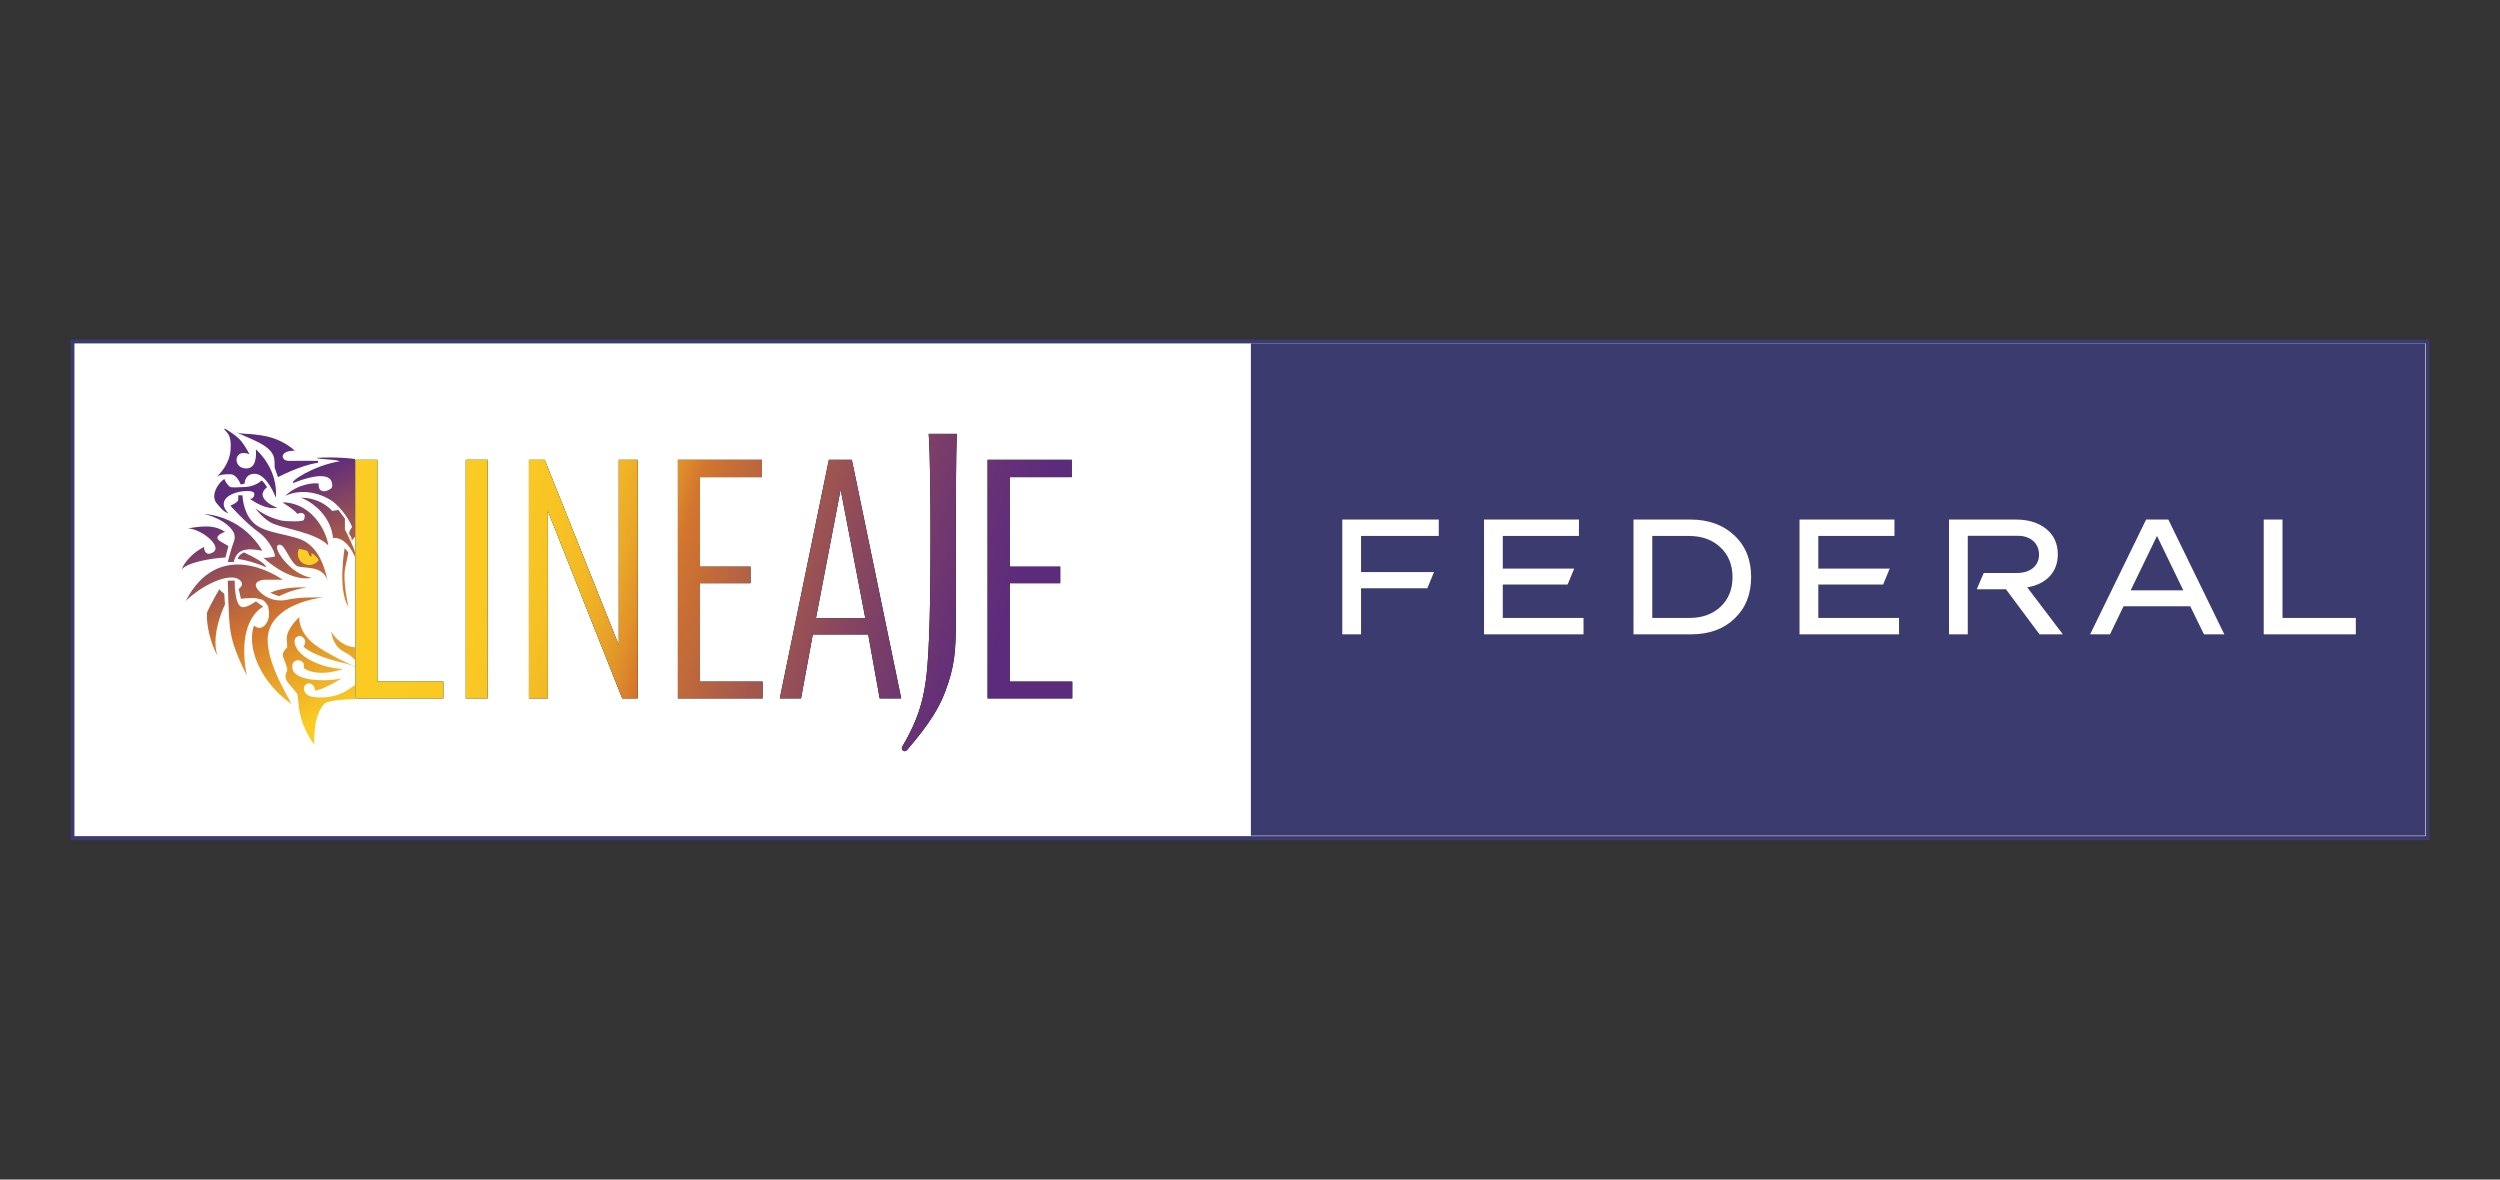 <?xml version="1.0" encoding="utf-8"?>
<!-- Generator: Adobe Illustrator 26.0.1, SVG Export Plug-In . SVG Version: 6.00 Build 0)  -->
<svg version="1.1" xmlns="http://www.w3.org/2000/svg" xmlns:xlink="http://www.w3.org/1999/xlink" x="0px" y="0px"
	 viewBox="0 0 1268.426 598.468" enable-background="new 0 0 1268.426 598.468" xml:space="preserve">
<rect x="0" y="0" width="1268.426" height="598.468" fill="#333333" stroke="none"/>
<g id="_x31_" display="none">
	<g display="inline">
		<g>
			<g>
				<g>
					<path d="M-1105.347,544.757V190.987h32.344v328.874h97.884v24.896H-1105.347z"/>
					<path d="M-941.929,544.757V190.987h32.344v353.77H-941.929z"/>
					<path d="M-848.309,544.757V190.987h23.407l109.799,274.716V190.987h28.089v353.77h-22.982l-110.225-277.775
						v277.775H-848.309z"/>
					<path d="M-627.436,544.757V190.987h124.695v25.768h-91.925v132.773h74.902v24.458h-74.902v145.875h92.775v24.896
						H-627.436z"/>
					<path d="M-476.358,544.757l72.775-353.77h34.045l73.2,353.77h-31.919l-17.023-94.776h-82.137l-17.449,94.776
						H-476.358z M-422.735,425.959h73.2l-36.6-190.861L-422.735,425.959z"/>
					<path d="M-168.245,544.757V190.987h124.695v25.768h-91.925v132.773h74.902v24.458h-74.902v145.875h92.775v24.896
						H-168.245z"/>
				</g>
				<path d="M-255.587,152.545c2.353,31.436,2.659,111.434,2.659,130.191v35.962c0,116.746-3.073,181.373-8.193,208.476
					c-3.635,20.689-9.192,48.217-33.706,89.207c-1.315,2.199-0.507,5.089,1.746,6.236v0
					c1.736,0.884,3.838,0.462,5.118-1.032c35.223-41.142,48.178-64.108,56.543-86.072
					c14.678-38.568,16.044-62.022,16.044-105.28V309.838v-27.623c0-10.646,0.294-103.505,1.429-129.67H-255.587z"/>
			</g>
			<g>
				<g>
					<linearGradient id="SVGID_1_" gradientUnits="userSpaceOnUse" x1="-1105.039" y1="207.474" x2="-161.057" y2="492.84">
						<stop  offset="0" style="stop-color:#FBCC22"/>
						<stop  offset="0.231" style="stop-color:#FACA22"/>
						<stop  offset="0.315" style="stop-color:#F7C323"/>
						<stop  offset="0.374" style="stop-color:#F2B826"/>
						<stop  offset="0.422" style="stop-color:#EAA728"/>
						<stop  offset="0.463" style="stop-color:#E1912C"/>
						<stop  offset="0.498" style="stop-color:#D57631"/>
						<stop  offset="0.5" style="stop-color:#D47531"/>
						<stop  offset="0.635" style="stop-color:#AB5B4B"/>
						<stop  offset="0.798" style="stop-color:#804065"/>
						<stop  offset="0.925" style="stop-color:#662F76"/>
						<stop  offset="1" style="stop-color:#5C297C"/>
					</linearGradient>
					<path fill="url(#SVGID_1_)" d="M-1105.347,544.757V190.987h32.344v328.874h97.884v24.896H-1105.347z"/>
					
						<linearGradient id="SVGID_00000042002447456992810440000008229436594343175600_" gradientUnits="userSpaceOnUse" x1="-1105.039" y1="207.474" x2="-161.057" y2="492.84">
						<stop  offset="0" style="stop-color:#FBCC22"/>
						<stop  offset="0.231" style="stop-color:#FACA22"/>
						<stop  offset="0.315" style="stop-color:#F7C323"/>
						<stop  offset="0.374" style="stop-color:#F2B826"/>
						<stop  offset="0.422" style="stop-color:#EAA728"/>
						<stop  offset="0.463" style="stop-color:#E1912C"/>
						<stop  offset="0.498" style="stop-color:#D57631"/>
						<stop  offset="0.5" style="stop-color:#D47531"/>
						<stop  offset="0.635" style="stop-color:#AB5B4B"/>
						<stop  offset="0.798" style="stop-color:#804065"/>
						<stop  offset="0.925" style="stop-color:#662F76"/>
						<stop  offset="1" style="stop-color:#5C297C"/>
					</linearGradient>
					<path fill="url(#SVGID_00000042002447456992810440000008229436594343175600_)" d="M-941.929,544.757V190.987h32.344
						v353.77H-941.929z"/>
					
						<linearGradient id="SVGID_00000173142718299438648760000007420552407081984136_" gradientUnits="userSpaceOnUse" x1="-1105.039" y1="207.474" x2="-161.057" y2="492.84">
						<stop  offset="0" style="stop-color:#FBCC22"/>
						<stop  offset="0.231" style="stop-color:#FACA22"/>
						<stop  offset="0.315" style="stop-color:#F7C323"/>
						<stop  offset="0.374" style="stop-color:#F2B826"/>
						<stop  offset="0.422" style="stop-color:#EAA728"/>
						<stop  offset="0.463" style="stop-color:#E1912C"/>
						<stop  offset="0.498" style="stop-color:#D57631"/>
						<stop  offset="0.5" style="stop-color:#D47531"/>
						<stop  offset="0.635" style="stop-color:#AB5B4B"/>
						<stop  offset="0.798" style="stop-color:#804065"/>
						<stop  offset="0.925" style="stop-color:#662F76"/>
						<stop  offset="1" style="stop-color:#5C297C"/>
					</linearGradient>
					<path fill="url(#SVGID_00000173142718299438648760000007420552407081984136_)" d="M-848.309,544.757V190.987h23.407
						l109.799,274.716V190.987h28.089v353.77h-22.982l-110.225-277.775v277.775H-848.309z"/>
					
						<linearGradient id="SVGID_00000179637485559502643740000006478290561189064890_" gradientUnits="userSpaceOnUse" x1="-1105.039" y1="207.474" x2="-161.057" y2="492.84">
						<stop  offset="0" style="stop-color:#FBCC22"/>
						<stop  offset="0.231" style="stop-color:#FACA22"/>
						<stop  offset="0.315" style="stop-color:#F7C323"/>
						<stop  offset="0.374" style="stop-color:#F2B826"/>
						<stop  offset="0.422" style="stop-color:#EAA728"/>
						<stop  offset="0.463" style="stop-color:#E1912C"/>
						<stop  offset="0.498" style="stop-color:#D57631"/>
						<stop  offset="0.5" style="stop-color:#D47531"/>
						<stop  offset="0.635" style="stop-color:#AB5B4B"/>
						<stop  offset="0.798" style="stop-color:#804065"/>
						<stop  offset="0.925" style="stop-color:#662F76"/>
						<stop  offset="1" style="stop-color:#5C297C"/>
					</linearGradient>
					<path fill="url(#SVGID_00000179637485559502643740000006478290561189064890_)" d="M-627.436,544.757V190.987h124.695
						v25.768h-91.925v132.773h74.902v24.458h-74.902v145.875h92.775v24.896H-627.436z"/>
					
						<linearGradient id="SVGID_00000009591806573532165600000005556158577339402664_" gradientUnits="userSpaceOnUse" x1="-1105.039" y1="207.474" x2="-161.057" y2="492.84">
						<stop  offset="0" style="stop-color:#FBCC22"/>
						<stop  offset="0.231" style="stop-color:#FACA22"/>
						<stop  offset="0.315" style="stop-color:#F7C323"/>
						<stop  offset="0.374" style="stop-color:#F2B826"/>
						<stop  offset="0.422" style="stop-color:#EAA728"/>
						<stop  offset="0.463" style="stop-color:#E1912C"/>
						<stop  offset="0.498" style="stop-color:#D57631"/>
						<stop  offset="0.5" style="stop-color:#D47531"/>
						<stop  offset="0.635" style="stop-color:#AB5B4B"/>
						<stop  offset="0.798" style="stop-color:#804065"/>
						<stop  offset="0.925" style="stop-color:#662F76"/>
						<stop  offset="1" style="stop-color:#5C297C"/>
					</linearGradient>
					<path fill="url(#SVGID_00000009591806573532165600000005556158577339402664_)" d="M-476.358,544.757l72.775-353.77h34.045
						l73.2,353.77h-31.919l-17.023-94.776h-82.137l-17.449,94.776H-476.358z M-422.735,425.959h73.2
						l-36.6-190.861L-422.735,425.959z"/>
					
						<linearGradient id="SVGID_00000109007849392472476160000002421164738035658684_" gradientUnits="userSpaceOnUse" x1="-1105.039" y1="207.474" x2="-161.057" y2="492.84">
						<stop  offset="0" style="stop-color:#FBCC22"/>
						<stop  offset="0.231" style="stop-color:#FACA22"/>
						<stop  offset="0.315" style="stop-color:#F7C323"/>
						<stop  offset="0.374" style="stop-color:#F2B826"/>
						<stop  offset="0.422" style="stop-color:#EAA728"/>
						<stop  offset="0.463" style="stop-color:#E1912C"/>
						<stop  offset="0.498" style="stop-color:#D57631"/>
						<stop  offset="0.5" style="stop-color:#D47531"/>
						<stop  offset="0.635" style="stop-color:#AB5B4B"/>
						<stop  offset="0.798" style="stop-color:#804065"/>
						<stop  offset="0.925" style="stop-color:#662F76"/>
						<stop  offset="1" style="stop-color:#5C297C"/>
					</linearGradient>
					<path fill="url(#SVGID_00000109007849392472476160000002421164738035658684_)" d="M-168.245,544.757V190.987h124.695
						v25.768h-91.925v132.773h74.902v24.458h-74.902v145.875h92.775v24.896H-168.245z"/>
				</g>
				
					<linearGradient id="SVGID_00000030461810178532872760000017543061998716775861_" gradientUnits="userSpaceOnUse" x1="-1105.039" y1="207.474" x2="-161.057" y2="492.84">
					<stop  offset="0" style="stop-color:#FBCC22"/>
					<stop  offset="0.231" style="stop-color:#FACA22"/>
					<stop  offset="0.315" style="stop-color:#F7C323"/>
					<stop  offset="0.374" style="stop-color:#F2B826"/>
					<stop  offset="0.422" style="stop-color:#EAA728"/>
					<stop  offset="0.463" style="stop-color:#E1912C"/>
					<stop  offset="0.498" style="stop-color:#D57631"/>
					<stop  offset="0.5" style="stop-color:#D47531"/>
					<stop  offset="0.635" style="stop-color:#AB5B4B"/>
					<stop  offset="0.798" style="stop-color:#804065"/>
					<stop  offset="0.925" style="stop-color:#662F76"/>
					<stop  offset="1" style="stop-color:#5C297C"/>
				</linearGradient>
				<path fill="url(#SVGID_00000030461810178532872760000017543061998716775861_)" d="M-255.587,152.545
					c2.353,31.436,2.659,111.434,2.659,130.191v35.962c0,116.746-3.073,181.373-8.193,208.476
					c-3.635,20.689-9.192,48.217-33.706,89.207c-1.315,2.199-0.507,5.089,1.746,6.236v0
					c1.736,0.884,3.838,0.462,5.118-1.032c35.223-41.142,48.178-64.108,56.543-86.072
					c14.678-38.568,16.044-62.022,16.044-105.28V309.838v-27.623c0-10.646,0.294-103.505,1.429-129.67H-255.587z"/>
			</g>
		</g>
		<g>
			
				<linearGradient id="SVGID_00000022519261682718299540000010206764803270899118_" gradientUnits="userSpaceOnUse" x1="-1291.928" y1="606.26" x2="-1113.09" y2="216.501" gradientTransform="matrix(1 0 0 -1 0 770)">
				<stop  offset="0.203" style="stop-color:#5C297C"/>
				<stop  offset="0.62" style="stop-color:#D47531"/>
				<stop  offset="1" style="stop-color:#FBCC22"/>
			</linearGradient>
			<path fill="url(#SVGID_00000022519261682718299540000010206764803270899118_)" d="M-1150.003,394.648
				c-0.766,0.133-1.723,0.228-2.825,0.294C-1151.023,394.725-1150.003,394.648-1150.003,394.648z M-1231.884,388.231
				c12.917,5.1,12.917,5.1,12.917,5.1s18.358-9.856,41.132-12.92
				C-1177.835,380.411-1210.122,378.037-1231.884,388.231z M-1180.97,534.359c-1.709-3.445-0.994-8.032,2.042-10.345
				c2.929-2.225,8.095-2.339,11.31,2.335c3.155,4.589,1.601,6.945,1.601,6.945
				c10.261-1.102,26.894-10.11,40.103-18.212c-7.162,1.599-16.066,2.813-26.767,2.813
				c-46.277,0.008-46.277-17.498-46.277-17.498s0-3.028,0-4.518c0-4.24,3.833-7.679,8.563-7.679
				c4.155,0,7.612,2.66,8.394,6.182c0,0,0.502,4.123-0.517,4.801c4.013,5.008,25.835,13.363,58.994,1.932
				c-29.733-0.737-63.919-16.108-70.652-33.675c-2.41-6.292-3.143-12.918,4.756-15.18
				c4.502-1.291,13.921,6.197,6.863,15.627c6.201,6.79,27.315,17.12,59.287,24.356
				c11.743,2.663,16.312,5.516,17.176,6.12v-1.129c-0.152,0.056-0.311,0.13-0.457,0.189
				c-8.54-3.776-52.885-23.8-67.96-40.035c-16.716-18.003-14.143-33.424-14.143-33.424
				s-11.54,10.777-16.799,22.825c-3.225,7.377-1.195,14.353-1.2,22.17c-12.685,13.076-3.66,14.093,0,32.136
				c0.754,3.739-4.669,7.472-1.624,15.649c1.856,5.005,9.774,12.407,15.767,20.342
				c4.844,6.417-3.487,34.886,26.073,76.631c0,0-2.938-40.642,13.776-59.923c6.103-7.038,35.684-7.687,44.855-7.721
				c0.026,0,0.056,0,0.093,0c0.217,0,0.403,0,0.596,0c0.167,0,0.327,0,0.502,0c0.173,0,0.362,0,0.505,0.005
				c0.006,0,0.006,0,0.017,0v-21.142c-8.882,5.411-21.269,18.501-51.913,18.501
				C-1174.564,543.434-1178.699,538.937-1180.97,534.359z M-1232.894,441.8
				c13.657-36.654,67.159-45.293,80.065-46.858c-9.859,0.607-32.289-1.177-54.182,3.654
				c0-0.005,0.009-0.022,0.009-0.022s-23.863,6.651-42.326-13.934c-10.864-12.118,3.829-15.463,7.864-15.723
				c3.84-0.246,28.227,0,28.227,0c-8.829-6.041-94.549-63.201-143.987,31.441
				c24.722-24.025,65.016-42.867,79.782-31.377c9.014,7.012-1.176,13.513-1.187,13.513l3.23,14.572
				c11.338-0.827,19.348-2.383,27.334,0.582c0.016,0,0.026-0.002,0.037-0.002c4.301,0,8.15,2.787,10.8,7.191
				c1.169,1.423,2.133,2.988,2.801,4.737c-0.178,0.116-0.352,0.246-0.525,0.365c0.867,2.731,1.37,5.779,1.37,9.001
				c0,11.758-6.463,21.299-14.441,21.299c-2.944,0-5.689-1.313-7.976-3.556
				c-11.428,33.437,10.307,84.831,55.98,116.767C-1205.662,541.349-1246.471,478.246-1232.894,441.8z
				 M-1242.086,408.938l-10.954-8.026c0,0-15.389,11.452-22.019,8.026c-10.18-5.267-9.518-38.714-9.518-38.714h-10.204
				c0,0,0.837,48.324,2.872,66.472c2.043,18.137,5.965,35.503,25.342,74.256
				C-1282.875,426.299-1242.086,408.938-1242.086,408.938z M-1300.016,389.579c0,0-7.955-5.567-6.993-7.122
				c-6.123,10.198-15.061,26.889-18.02,33.649c-2.528,5.781,0.686,40.118,14.96,65.269
				c-10.882-31.616,11.121-75.797,11.121-75.797L-1300.016,389.579z M-1191.617,307.277
				c-27.734-8.312-52.784-9.327-66.888-24.709c-14.102-15.382-14.518-38.866-14.518-38.866h-6.409
				c0,0,0.641,3.203,0,7.051c-0.636,3.845-11.537,8.331-11.537,8.331s23.871,26.505,41.664,39.096
				c17.628,12.481,27.099,35.84,23.715,36.54c-14.979,2.832-16.667,1.271-16.667,1.271
				s37.822,36.538,71.794,30.13c-25.866-4.957-44.648-27.657-49.997-39.742c-4.584-10.353,3.084-10.498,5.811-8.334
				c6.722,5.355,13.775,26.062,22.745,30.497c8.973,4.425,37.665-2.229,45.153,21.679
				C-1152.517,343.689-1163.496,315.711-1191.617,307.277z M-1286.595,297.717c1.998,3.219,3.132,9.243,0.625,15.151
				c-3.137,7.419-8.839,29.67-8.839,29.67s5.761-0.118,8.839,0c4.42-18.938,17.679-21.145,42.464-16.728
				c-28.805-47.464-73.397-53.341-86.338-54.608C-1307.109,277.197-1293.291,286.946-1286.595,297.717z
				 M-1279.656,338.118c0,0,17.051,1.582,41.984,12.311c-2.04-6.755-19.258-15.463-33.148-22.091
				C-1280.289,332.793-1279.656,338.118-1279.656,338.118z M-1293.861,318.867c0,0,0,0-11.049-6.312
				c-11.044-6.314-2.522-11.359,6.002-14.833c-14.202-8.847-26.51-9.788-54.926-5.05
				c19.894,0.946,52.08,26.828,36.931,35.667c-10.384,6.055-13.259-2.846-12.941-8.21
				c-17.043,8.523-29.671,23.042-33.458,33.776c8.203-10.734,42.612-16.728,65.024-17.998L-1293.861,318.867z
				 M-1197.432,225.377c31.78-12.983,52.911-13.145,56.45-2.183c0.896,2.758,1.657,6.017,0.616,8.625
				c-1.853,4.621-21.193,12.674-19.596-5.453c-4.761-1.54-30.564-0.44-49.62,18.127
				c23.461-11.01,50.535-4.714,68.375,6.95c15.827,10.352,28.609,32.854,30.695,39.194
				c-2.123,3.145-5.858,8.617-3.519,11.474c3.99,4.858,2.703,9.074,2.703,9.074s3.59-4.096,5.233-6.139v-32.425
				c0,0-0.006,0-0.006-0.003v-31.054c0,0,0.006-0.003,0.006-0.005v-30c-0.446,1.619-1.065,3.468-2.014,5.514
				c-2.971,6.426-12.468,21.971-12.468,21.971s3.361,1.608,9.249,15.005c0,0,0,0,0,0.003
				c-5.897-13.397-9.254-15.008-9.254-15.008s9.501-15.548,12.468-21.971c0.946-2.046,1.568-3.895,2.013-5.514
				v-14.242c0.006,0,0.006,0,0.006,0v-7.493c-5.693-0.795-27.735-3.442-57.751-1.6
				c8.574,2.856,25.726,1.428,35.016,5C-1168.133,199.654-1204.373,224.042-1197.432,225.377z M-1213.858,254.052
				c12.32,8.042,17.391,11.592,22.419,17.151c5.713-2.788,10.398-1.227,10.738,3.278
				c0.115,1.54-0.274,3.54-1.551,6.068c-3.127,2.422-26.503,2.112-33.959,0.344
				c-23.394-5.543-37.912-18.262-37.912-18.262s12.268,17.223,26.993,23.312
				c19.127,7.912,62.465,13.129,81.281,31.887C-1146.328,306.577-1164.017,255.131-1213.858,254.052z
				 M-1106.095,328.642c-0.533-2.107-1.232-4.389-2.185-6.769c-5.375-13.325-12.864-27.49-12.864-27.49v-16.213
				l-9.647-12.862l-9.11,1.603c-9.203-10.18-24.657-19.441-46.624-19.825c24.112,9.263,45.551,33.23,47.694,59.785
				c18.052-1.489,28.897,19.38,32.735,28.428V328.642z M-1116.15,328.339l-5.355-6.459
				c0,0-10.718,60.798,5.355,87.055c-3.747-20.365-7.786-44.122-4.426-58.505
				C-1117.218,336.053-1116.15,328.339-1116.15,328.339z M-1227.774,183.586c3.275,6.346,2.34,18.699,2.34,18.699
				l5.109,14.483c0,0,32.615-17.422,59.244-21.33c0-0.949,0-2.846,0-2.846s-30.73-0.185-43.1,0
				c-8.367,0.124-11.406-6.638-7.612-10.429c3.789-3.794,8.72-4.192,16.392-4.912
				c-9.958-8.06-24.606-18.863-50.52-22.581c-25.607-3.675-24.406-0.914-36.023-4.266
				C-1256.14,162.203-1235.559,168.501-1227.774,183.586z M-1290.676,212.463
				c9.499,0.355,14.854,14.645,14.854,14.645s1.669,1.288,6.073-1.07c0-6.788,4.719-14.65,15.079-14.293
				c17.952,0.62,30.654,34.3,30.654,34.3s0,0,0.689,0.358c2.162-39.931-23.344-65.145-29.852-70.906
				c0.917,11.449-0.148,28.15-14.02,28.386c-21.131,0.36-19.184-31.081,4.592-20.98c0,0-5.273-10.71-12.146-19.39
				c-6.791-8.574-22.87-17.862-22.87-17.862s-4.642-2.501-1.07,1.783c3.575,4.29,9.682,7.504,8.007,29.298
				c-1.672,21.794-17.652,36.849-20.511,39.351C-1308.328,213.583-1300.464,212.092-1290.676,212.463z
				 M-1293.566,270.517c-8.688-8.039-11.547-19.473,2.891-27.506c11.163-6.211,31.537-7.334,34.47-3.4
				c2.377,3.19-1.03,10.67-6.391,9.091c8.932,5.922,25.45,16.532,41.089,13.421
				c-13.58-5.358-21.243-12.856-21.696-19.11c-0.459-6.256,6.683-11.444,6.683-11.444s-6.431-9.817-8.219-9.817
				c-4.282,3.929-13.217,9.817-28.222,9.817c-7.859,0-10.79,0.988-17.718,0c-3.418-1.72-7.454-7.16-9.083-11.958
				c-7.859,3.927-21.791,23.579-11.428,36.084C-1300.829,268.196-1298.453,268.546-1293.566,270.517z
				 M-1139.285,451.086c0-0.002,0-0.002,0-0.005c8.232,11.124,21.11,18.581,33.187,18.89v-1.079
				c-14.579-0.365-28.609-10.94-35.596-23.516c5.154,27.165,18.812,29.402,25.726,33.95
				c5.029,3.315,8.336,7.051,9.87,9.004v-18.355C-1118.175,469.669-1131.05,462.207-1139.285,451.086z
				 M-1106.095,336.219c0.026-0.232,0.053-0.477,0.082-0.728c-0.026-0.062-0.056-0.13-0.082-0.186v0.912
				c-0.207,1.976-0.212,3.171-0.212,3.171s0.071-0.217,0.212-0.607V336.219z"/>
			<path fill="#FBCD22" d="M-1174.15,347.065c-9.241,0-16.762-7.232-16.762-16.126c0-3.886,0.17-5.493,2.054-7.873
				c4.446,0.553,8.492,1.65,12.09,3.092c0.498,0.853,1.646,2.912,2.618,5.541
				c1.293,3.476,3.448,2.842,3.448,2.842v-5.378c5.044,3.031,8.73,6.738,10.768,10.288
				C-1162.982,344.163-1168.374,347.065-1174.15,347.065z"/>
		</g>
	</g>
</g>
<g id="_x31__copy">
	<g>
		<g>
			<g>
				<g>
					<path d="M-1105.347,544.757V190.987h32.344v328.874h97.884v24.896H-1105.347z"/>
					<path d="M-941.929,544.757V190.987h32.344v353.77H-941.929z"/>
					<path d="M-848.309,544.757V190.987h23.407l109.799,274.716V190.987h28.089v353.77h-22.982l-110.225-277.775
						v277.775H-848.309z"/>
					<path d="M-627.436,544.757V190.987h124.695v25.768h-91.925v132.773h74.902v24.458h-74.902v145.875h92.775v24.896
						H-627.436z"/>
					<path d="M-476.358,544.757l72.775-353.77h34.045l73.2,353.77h-31.919l-17.023-94.776h-82.137l-17.449,94.776
						H-476.358z M-422.735,425.959h73.2l-36.6-190.861L-422.735,425.959z"/>
					<path d="M-168.245,544.757V190.987h124.695v25.768h-91.925v132.773h74.902v24.458h-74.902v145.875h92.775v24.896
						H-168.245z"/>
				</g>
				<path d="M-255.587,152.545c2.353,31.436,2.659,111.434,2.659,130.191v35.962c0,116.746-3.073,181.373-8.193,208.476
					c-3.635,20.689-9.192,48.217-33.706,89.207c-1.315,2.199-0.507,5.089,1.746,6.236v0
					c1.736,0.884,3.838,0.462,5.118-1.032c35.223-41.142,48.178-64.108,56.543-86.072
					c14.678-38.568,16.044-62.022,16.044-105.28V309.838v-27.623c0-10.646,0.294-103.505,1.429-129.67H-255.587z"/>
			</g>
			<g>
				<g>
					
						<linearGradient id="SVGID_00000065073232953763169840000013407105077885163454_" gradientUnits="userSpaceOnUse" x1="-1105.039" y1="207.474" x2="-161.057" y2="492.84">
						<stop  offset="0" style="stop-color:#FBCC22"/>
						<stop  offset="0.231" style="stop-color:#FACA22"/>
						<stop  offset="0.315" style="stop-color:#F7C323"/>
						<stop  offset="0.374" style="stop-color:#F2B826"/>
						<stop  offset="0.422" style="stop-color:#EAA728"/>
						<stop  offset="0.463" style="stop-color:#E1912C"/>
						<stop  offset="0.498" style="stop-color:#D57631"/>
						<stop  offset="0.5" style="stop-color:#D47531"/>
						<stop  offset="0.635" style="stop-color:#AB5B4B"/>
						<stop  offset="0.798" style="stop-color:#804065"/>
						<stop  offset="0.925" style="stop-color:#662F76"/>
						<stop  offset="1" style="stop-color:#5C297C"/>
					</linearGradient>
					<path fill="url(#SVGID_00000065073232953763169840000013407105077885163454_)" d="M-1105.347,544.757V190.987h32.344
						v328.874h97.884v24.896H-1105.347z"/>
					
						<linearGradient id="SVGID_00000179630285754070061800000010829239052201189796_" gradientUnits="userSpaceOnUse" x1="-1105.039" y1="207.474" x2="-161.057" y2="492.84">
						<stop  offset="0" style="stop-color:#FBCC22"/>
						<stop  offset="0.231" style="stop-color:#FACA22"/>
						<stop  offset="0.315" style="stop-color:#F7C323"/>
						<stop  offset="0.374" style="stop-color:#F2B826"/>
						<stop  offset="0.422" style="stop-color:#EAA728"/>
						<stop  offset="0.463" style="stop-color:#E1912C"/>
						<stop  offset="0.498" style="stop-color:#D57631"/>
						<stop  offset="0.5" style="stop-color:#D47531"/>
						<stop  offset="0.635" style="stop-color:#AB5B4B"/>
						<stop  offset="0.798" style="stop-color:#804065"/>
						<stop  offset="0.925" style="stop-color:#662F76"/>
						<stop  offset="1" style="stop-color:#5C297C"/>
					</linearGradient>
					<path fill="url(#SVGID_00000179630285754070061800000010829239052201189796_)" d="M-941.929,544.757V190.987h32.344
						v353.77H-941.929z"/>
					
						<linearGradient id="SVGID_00000106847713519344929990000014237100395730019769_" gradientUnits="userSpaceOnUse" x1="-1105.039" y1="207.474" x2="-161.057" y2="492.84">
						<stop  offset="0" style="stop-color:#FBCC22"/>
						<stop  offset="0.231" style="stop-color:#FACA22"/>
						<stop  offset="0.315" style="stop-color:#F7C323"/>
						<stop  offset="0.374" style="stop-color:#F2B826"/>
						<stop  offset="0.422" style="stop-color:#EAA728"/>
						<stop  offset="0.463" style="stop-color:#E1912C"/>
						<stop  offset="0.498" style="stop-color:#D57631"/>
						<stop  offset="0.5" style="stop-color:#D47531"/>
						<stop  offset="0.635" style="stop-color:#AB5B4B"/>
						<stop  offset="0.798" style="stop-color:#804065"/>
						<stop  offset="0.925" style="stop-color:#662F76"/>
						<stop  offset="1" style="stop-color:#5C297C"/>
					</linearGradient>
					<path fill="url(#SVGID_00000106847713519344929990000014237100395730019769_)" d="M-848.309,544.757V190.987h23.407
						l109.799,274.716V190.987h28.089v353.77h-22.982l-110.225-277.775v277.775H-848.309z"/>
					
						<linearGradient id="SVGID_00000052822045775905270490000014172104001598965925_" gradientUnits="userSpaceOnUse" x1="-1105.039" y1="207.474" x2="-161.057" y2="492.84">
						<stop  offset="0" style="stop-color:#FBCC22"/>
						<stop  offset="0.231" style="stop-color:#FACA22"/>
						<stop  offset="0.315" style="stop-color:#F7C323"/>
						<stop  offset="0.374" style="stop-color:#F2B826"/>
						<stop  offset="0.422" style="stop-color:#EAA728"/>
						<stop  offset="0.463" style="stop-color:#E1912C"/>
						<stop  offset="0.498" style="stop-color:#D57631"/>
						<stop  offset="0.5" style="stop-color:#D47531"/>
						<stop  offset="0.635" style="stop-color:#AB5B4B"/>
						<stop  offset="0.798" style="stop-color:#804065"/>
						<stop  offset="0.925" style="stop-color:#662F76"/>
						<stop  offset="1" style="stop-color:#5C297C"/>
					</linearGradient>
					<path fill="url(#SVGID_00000052822045775905270490000014172104001598965925_)" d="M-627.436,544.757V190.987h124.695
						v25.768h-91.925v132.773h74.902v24.458h-74.902v145.875h92.775v24.896H-627.436z"/>
					
						<linearGradient id="SVGID_00000061436179855237677100000013185969465301576849_" gradientUnits="userSpaceOnUse" x1="-1105.039" y1="207.474" x2="-161.057" y2="492.84">
						<stop  offset="0" style="stop-color:#FBCC22"/>
						<stop  offset="0.231" style="stop-color:#FACA22"/>
						<stop  offset="0.315" style="stop-color:#F7C323"/>
						<stop  offset="0.374" style="stop-color:#F2B826"/>
						<stop  offset="0.422" style="stop-color:#EAA728"/>
						<stop  offset="0.463" style="stop-color:#E1912C"/>
						<stop  offset="0.498" style="stop-color:#D57631"/>
						<stop  offset="0.5" style="stop-color:#D47531"/>
						<stop  offset="0.635" style="stop-color:#AB5B4B"/>
						<stop  offset="0.798" style="stop-color:#804065"/>
						<stop  offset="0.925" style="stop-color:#662F76"/>
						<stop  offset="1" style="stop-color:#5C297C"/>
					</linearGradient>
					<path fill="url(#SVGID_00000061436179855237677100000013185969465301576849_)" d="M-476.358,544.757l72.775-353.77h34.045
						l73.2,353.77h-31.919l-17.023-94.776h-82.137l-17.449,94.776H-476.358z M-422.735,425.959h73.2
						l-36.6-190.861L-422.735,425.959z"/>
					
						<linearGradient id="SVGID_00000029040233227238567080000001968016783007459729_" gradientUnits="userSpaceOnUse" x1="-1105.039" y1="207.474" x2="-161.057" y2="492.84">
						<stop  offset="0" style="stop-color:#FBCC22"/>
						<stop  offset="0.231" style="stop-color:#FACA22"/>
						<stop  offset="0.315" style="stop-color:#F7C323"/>
						<stop  offset="0.374" style="stop-color:#F2B826"/>
						<stop  offset="0.422" style="stop-color:#EAA728"/>
						<stop  offset="0.463" style="stop-color:#E1912C"/>
						<stop  offset="0.498" style="stop-color:#D57631"/>
						<stop  offset="0.5" style="stop-color:#D47531"/>
						<stop  offset="0.635" style="stop-color:#AB5B4B"/>
						<stop  offset="0.798" style="stop-color:#804065"/>
						<stop  offset="0.925" style="stop-color:#662F76"/>
						<stop  offset="1" style="stop-color:#5C297C"/>
					</linearGradient>
					<path fill="url(#SVGID_00000029040233227238567080000001968016783007459729_)" d="M-168.245,544.757V190.987h124.695
						v25.768h-91.925v132.773h74.902v24.458h-74.902v145.875h92.775v24.896H-168.245z"/>
				</g>
				
					<linearGradient id="SVGID_00000019636233142570907230000013331975235194240173_" gradientUnits="userSpaceOnUse" x1="-1105.039" y1="207.474" x2="-161.057" y2="492.84">
					<stop  offset="0" style="stop-color:#FBCC22"/>
					<stop  offset="0.231" style="stop-color:#FACA22"/>
					<stop  offset="0.315" style="stop-color:#F7C323"/>
					<stop  offset="0.374" style="stop-color:#F2B826"/>
					<stop  offset="0.422" style="stop-color:#EAA728"/>
					<stop  offset="0.463" style="stop-color:#E1912C"/>
					<stop  offset="0.498" style="stop-color:#D57631"/>
					<stop  offset="0.5" style="stop-color:#D47531"/>
					<stop  offset="0.635" style="stop-color:#AB5B4B"/>
					<stop  offset="0.798" style="stop-color:#804065"/>
					<stop  offset="0.925" style="stop-color:#662F76"/>
					<stop  offset="1" style="stop-color:#5C297C"/>
				</linearGradient>
				<path fill="url(#SVGID_00000019636233142570907230000013331975235194240173_)" d="M-255.587,152.545
					c2.353,31.436,2.659,111.434,2.659,130.191v35.962c0,116.746-3.073,181.373-8.193,208.476
					c-3.635,20.689-9.192,48.217-33.706,89.207c-1.315,2.199-0.507,5.089,1.746,6.236v0
					c1.736,0.884,3.838,0.462,5.118-1.032c35.223-41.142,48.178-64.108,56.543-86.072
					c14.678-38.568,16.044-62.022,16.044-105.28V309.838v-27.623c0-10.646,0.294-103.505,1.429-129.67H-255.587z"/>
			</g>
		</g>
		<g>
			
				<linearGradient id="SVGID_00000127756794895604189390000016598968311973540756_" gradientUnits="userSpaceOnUse" x1="-1291.928" y1="606.26" x2="-1113.09" y2="216.501" gradientTransform="matrix(1 0 0 -1 0 770)">
				<stop  offset="0.203" style="stop-color:#5C297C"/>
				<stop  offset="0.62" style="stop-color:#D47531"/>
				<stop  offset="1" style="stop-color:#FBCC22"/>
			</linearGradient>
			<path fill="url(#SVGID_00000127756794895604189390000016598968311973540756_)" d="M-1150.003,394.648
				c-0.766,0.133-1.723,0.228-2.825,0.294C-1151.023,394.725-1150.003,394.648-1150.003,394.648z M-1231.884,388.231
				c12.917,5.1,12.917,5.1,12.917,5.1s18.358-9.856,41.132-12.92
				C-1177.835,380.411-1210.122,378.037-1231.884,388.231z M-1180.97,534.359c-1.709-3.445-0.994-8.032,2.042-10.345
				c2.929-2.225,8.095-2.339,11.31,2.335c3.155,4.589,1.601,6.945,1.601,6.945
				c10.261-1.102,26.894-10.11,40.103-18.212c-7.162,1.599-16.066,2.813-26.767,2.813
				c-46.277,0.008-46.277-17.498-46.277-17.498s0-3.028,0-4.518c0-4.24,3.833-7.679,8.563-7.679
				c4.155,0,7.612,2.66,8.394,6.182c0,0,0.502,4.123-0.517,4.801c4.013,5.008,25.835,13.363,58.994,1.932
				c-29.733-0.737-63.919-16.108-70.652-33.675c-2.41-6.292-3.143-12.918,4.756-15.18
				c4.502-1.291,13.921,6.197,6.863,15.627c6.201,6.79,27.315,17.12,59.287,24.356
				c11.743,2.663,16.312,5.516,17.176,6.12v-1.129c-0.152,0.056-0.311,0.13-0.457,0.189
				c-8.54-3.776-52.885-23.8-67.96-40.035c-16.716-18.003-14.143-33.424-14.143-33.424
				s-11.54,10.777-16.799,22.825c-3.225,7.377-1.195,14.353-1.2,22.17c-12.685,13.076-3.66,14.093,0,32.136
				c0.754,3.739-4.669,7.472-1.624,15.649c1.856,5.005,9.774,12.407,15.767,20.342
				c4.844,6.417-3.487,34.886,26.073,76.631c0,0-2.938-40.642,13.776-59.923c6.103-7.038,35.684-7.687,44.855-7.721
				c0.026,0,0.056,0,0.093,0c0.217,0,0.403,0,0.596,0c0.167,0,0.327,0,0.502,0c0.173,0,0.362,0,0.505,0.005
				c0.006,0,0.006,0,0.017,0v-21.142c-8.882,5.411-21.269,18.501-51.913,18.501
				C-1174.564,543.434-1178.699,538.937-1180.97,534.359z M-1232.894,441.8
				c13.657-36.654,67.159-45.293,80.065-46.858c-9.859,0.607-32.289-1.177-54.182,3.654
				c0-0.005,0.009-0.022,0.009-0.022s-23.863,6.651-42.326-13.934c-10.864-12.118,3.829-15.463,7.864-15.723
				c3.84-0.246,28.227,0,28.227,0c-8.829-6.041-94.549-63.201-143.987,31.441
				c24.722-24.025,65.016-42.867,79.782-31.377c9.014,7.012-1.176,13.513-1.187,13.513l3.23,14.572
				c11.338-0.827,19.348-2.383,27.334,0.582c0.016,0,0.026-0.002,0.037-0.002c4.301,0,8.15,2.787,10.8,7.191
				c1.169,1.423,2.133,2.988,2.801,4.737c-0.178,0.116-0.352,0.246-0.525,0.365c0.867,2.731,1.37,5.779,1.37,9.001
				c0,11.758-6.463,21.299-14.441,21.299c-2.944,0-5.689-1.313-7.976-3.556
				c-11.428,33.437,10.307,84.831,55.98,116.767C-1205.662,541.349-1246.471,478.246-1232.894,441.8z
				 M-1242.086,408.938l-10.954-8.026c0,0-15.389,11.452-22.019,8.026c-10.18-5.267-9.518-38.714-9.518-38.714h-10.204
				c0,0,0.837,48.324,2.872,66.472c2.043,18.137,5.965,35.503,25.342,74.256
				C-1282.875,426.299-1242.086,408.938-1242.086,408.938z M-1300.016,389.579c0,0-7.955-5.567-6.993-7.122
				c-6.123,10.198-15.061,26.889-18.02,33.649c-2.528,5.781,0.686,40.118,14.96,65.269
				c-10.882-31.616,11.121-75.797,11.121-75.797L-1300.016,389.579z M-1191.617,307.277
				c-27.734-8.312-52.784-9.327-66.888-24.709c-14.102-15.382-14.518-38.866-14.518-38.866h-6.409
				c0,0,0.641,3.203,0,7.051c-0.636,3.845-11.537,8.331-11.537,8.331s23.871,26.505,41.664,39.096
				c17.628,12.481,27.099,35.84,23.715,36.54c-14.979,2.832-16.667,1.271-16.667,1.271
				s37.822,36.538,71.794,30.13c-25.866-4.957-44.648-27.657-49.997-39.742c-4.584-10.353,3.084-10.498,5.811-8.334
				c6.722,5.355,13.775,26.062,22.745,30.497c8.973,4.425,37.665-2.229,45.153,21.679
				C-1152.517,343.689-1163.496,315.711-1191.617,307.277z M-1286.595,297.717c1.998,3.219,3.132,9.243,0.625,15.151
				c-3.137,7.419-8.839,29.67-8.839,29.67s5.761-0.118,8.839,0c4.42-18.938,17.679-21.145,42.464-16.728
				c-28.805-47.464-73.397-53.341-86.338-54.608C-1307.109,277.197-1293.291,286.946-1286.595,297.717z
				 M-1279.656,338.118c0,0,17.051,1.582,41.984,12.311c-2.04-6.755-19.258-15.463-33.148-22.091
				C-1280.289,332.793-1279.656,338.118-1279.656,338.118z M-1293.861,318.867c0,0,0,0-11.049-6.312
				c-11.044-6.314-2.522-11.359,6.002-14.833c-14.202-8.847-26.51-9.788-54.926-5.05
				c19.894,0.946,52.08,26.828,36.931,35.667c-10.384,6.055-13.259-2.846-12.941-8.21
				c-17.043,8.523-29.671,23.042-33.458,33.776c8.203-10.734,42.612-16.728,65.024-17.998L-1293.861,318.867z
				 M-1197.432,225.377c31.78-12.983,52.911-13.145,56.45-2.183c0.896,2.758,1.657,6.017,0.616,8.625
				c-1.853,4.621-21.193,12.674-19.596-5.453c-4.761-1.54-30.564-0.44-49.62,18.127
				c23.461-11.01,50.535-4.714,68.375,6.95c15.827,10.352,28.609,32.854,30.695,39.194
				c-2.123,3.145-5.858,8.617-3.519,11.474c3.99,4.858,2.703,9.074,2.703,9.074s3.59-4.096,5.233-6.139v-32.425
				c0,0-0.006,0-0.006-0.003v-31.054c0,0,0.006-0.003,0.006-0.005v-30c-0.446,1.619-1.065,3.468-2.014,5.514
				c-2.971,6.426-12.468,21.971-12.468,21.971s3.361,1.608,9.249,15.005c0,0,0,0,0,0.003
				c-5.897-13.397-9.254-15.008-9.254-15.008s9.501-15.548,12.468-21.971c0.946-2.046,1.568-3.895,2.013-5.514
				v-14.242c0.006,0,0.006,0,0.006,0v-7.493c-5.693-0.795-27.735-3.442-57.751-1.6
				c8.574,2.856,25.726,1.428,35.016,5C-1168.133,199.654-1204.373,224.042-1197.432,225.377z M-1213.858,254.052
				c12.32,8.042,17.391,11.592,22.419,17.151c5.713-2.788,10.398-1.227,10.738,3.278
				c0.115,1.54-0.274,3.54-1.551,6.068c-3.127,2.422-26.503,2.112-33.959,0.344
				c-23.394-5.543-37.912-18.262-37.912-18.262s12.268,17.223,26.993,23.312
				c19.127,7.912,62.465,13.129,81.281,31.887C-1146.328,306.577-1164.017,255.131-1213.858,254.052z
				 M-1106.095,328.642c-0.533-2.107-1.232-4.389-2.185-6.769c-5.375-13.325-12.864-27.49-12.864-27.49v-16.213
				l-9.647-12.862l-9.11,1.603c-9.203-10.18-24.657-19.441-46.624-19.825c24.112,9.263,45.551,33.23,47.694,59.785
				c18.052-1.489,28.897,19.38,32.735,28.428V328.642z M-1116.15,328.339l-5.355-6.459
				c0,0-10.718,60.798,5.355,87.055c-3.747-20.365-7.786-44.122-4.426-58.505
				C-1117.218,336.053-1116.15,328.339-1116.15,328.339z M-1227.774,183.586c3.275,6.346,2.34,18.699,2.34,18.699
				l5.109,14.483c0,0,32.615-17.422,59.244-21.33c0-0.949,0-2.846,0-2.846s-30.73-0.185-43.1,0
				c-8.367,0.124-11.406-6.638-7.612-10.429c3.789-3.794,8.72-4.192,16.392-4.912
				c-9.958-8.06-24.606-18.863-50.52-22.581c-25.607-3.675-24.406-0.914-36.023-4.266
				C-1256.14,162.203-1235.559,168.501-1227.774,183.586z M-1290.676,212.463
				c9.499,0.355,14.854,14.645,14.854,14.645s1.669,1.288,6.073-1.07c0-6.788,4.719-14.65,15.079-14.293
				c17.952,0.62,30.654,34.3,30.654,34.3s0,0,0.689,0.358c2.162-39.931-23.344-65.145-29.852-70.906
				c0.917,11.449-0.148,28.15-14.02,28.386c-21.131,0.36-19.184-31.081,4.592-20.98c0,0-5.273-10.71-12.146-19.39
				c-6.791-8.574-22.87-17.862-22.87-17.862s-4.642-2.501-1.07,1.783c3.575,4.29,9.682,7.504,8.007,29.298
				c-1.672,21.794-17.652,36.849-20.511,39.351C-1308.328,213.583-1300.464,212.092-1290.676,212.463z
				 M-1293.566,270.517c-8.688-8.039-11.547-19.473,2.891-27.506c11.163-6.211,31.537-7.334,34.47-3.4
				c2.377,3.19-1.03,10.67-6.391,9.091c8.932,5.922,25.45,16.532,41.089,13.421
				c-13.58-5.358-21.243-12.856-21.696-19.11c-0.459-6.256,6.683-11.444,6.683-11.444s-6.431-9.817-8.219-9.817
				c-4.282,3.929-13.217,9.817-28.222,9.817c-7.859,0-10.79,0.988-17.718,0c-3.418-1.72-7.454-7.16-9.083-11.958
				c-7.859,3.927-21.791,23.579-11.428,36.084C-1300.829,268.196-1298.453,268.546-1293.566,270.517z
				 M-1139.285,451.086c0-0.002,0-0.002,0-0.005c8.232,11.124,21.11,18.581,33.187,18.89v-1.079
				c-14.579-0.365-28.609-10.94-35.596-23.516c5.154,27.165,18.812,29.402,25.726,33.95
				c5.029,3.315,8.336,7.051,9.87,9.004v-18.355C-1118.175,469.669-1131.05,462.207-1139.285,451.086z
				 M-1106.095,336.219c0.026-0.232,0.053-0.477,0.082-0.728c-0.026-0.062-0.056-0.13-0.082-0.186v0.912
				c-0.207,1.976-0.212,3.171-0.212,3.171s0.071-0.217,0.212-0.607V336.219z"/>
			<path fill="#FBCD22" d="M-1174.15,347.065c-9.241,0-16.762-7.232-16.762-16.126c0-3.886,0.17-5.493,2.054-7.873
				c4.446,0.553,8.492,1.65,12.09,3.092c0.498,0.853,1.646,2.912,2.618,5.541
				c1.293,3.476,3.448,2.842,3.448,2.842v-5.378c5.044,3.031,8.73,6.738,10.768,10.288
				C-1162.982,344.163-1168.374,347.065-1174.15,347.065z"/>
		</g>
	</g>
	
		<rect x="36.766" y="173.234" fill="#FFFFFF" stroke="#3C3B6F" stroke-width="2" stroke-miterlimit="10" width="1194.894" height="252"/>
	<rect x="634.659" y="174.213" fill="#3C3B6F" width="595.723" height="249.787"/>
	<g>
		<g>
			<g>
				<g>
					<path d="M180.401,354.335V233.274h11.068v112.542h33.496v8.52H180.401z"/>
					<path d="M236.323,354.335V233.274h11.068v121.061H236.323z"/>
					<path d="M268.36,354.335V233.274h8.01l37.574,94.009v-94.009h9.612v121.061h-7.864l-37.719-95.056v95.056H268.36z"
						/>
					<path d="M343.943,354.335V233.274h42.671v8.818h-31.457v45.435h25.632v8.37h-25.632v49.919h31.748v8.52H343.943
						z"/>
					<path d="M395.643,354.335l24.904-121.061h11.65l25.049,121.061h-10.923l-5.825-32.432h-28.108l-5.971,32.432
						H395.643z M413.993,313.682h25.049l-12.525-65.313L413.993,313.682z"/>
					<path d="M501.08,354.335V233.274h42.671v8.818h-31.457v45.435h25.632v8.37h-25.632v49.919h31.748v8.52H501.08
						z"/>
				</g>
				<path d="M471.191,220.119c0.805,10.757,0.91,38.133,0.91,44.552v12.306c0,39.951-1.052,62.067-2.804,71.341
					c-1.244,7.08-3.145,16.5-11.534,30.527c-0.45,0.753-0.173,1.742,0.597,2.134v0
					c0.594,0.302,1.314,0.158,1.751-0.353c12.053-14.079,16.487-21.938,19.349-29.454
					c5.023-13.198,5.49-21.224,5.49-36.027v-41.199v-9.453c0-3.643,0.101-35.42,0.489-44.374H471.191z"/>
			</g>
			<g>
				<g>
					
						<linearGradient id="SVGID_00000170976969346168641730000004676031079538683314_" gradientUnits="userSpaceOnUse" x1="180.506" y1="238.916" x2="503.54" y2="336.569">
						<stop  offset="0" style="stop-color:#FBCC23"/>
						<stop  offset="0.231" style="stop-color:#FACA23"/>
						<stop  offset="0.315" style="stop-color:#F7C324"/>
						<stop  offset="0.374" style="stop-color:#F2B826"/>
						<stop  offset="0.422" style="stop-color:#EAA728"/>
						<stop  offset="0.463" style="stop-color:#E0912A"/>
						<stop  offset="0.498" style="stop-color:#D4762E"/>
						<stop  offset="0.5" style="stop-color:#D3752E"/>
						<stop  offset="0.631" style="stop-color:#AC5D48"/>
						<stop  offset="0.795" style="stop-color:#814264"/>
						<stop  offset="0.924" style="stop-color:#673176"/>
						<stop  offset="1" style="stop-color:#5D2B7C"/>
					</linearGradient>
					<path fill="url(#SVGID_00000170976969346168641730000004676031079538683314_)" d="M180.401,354.335V233.274h11.068
						v112.542h33.496v8.52H180.401z"/>
					
						<linearGradient id="SVGID_00000165227564563031002550000009803010100571587977_" gradientUnits="userSpaceOnUse" x1="180.506" y1="238.916" x2="503.54" y2="336.569">
						<stop  offset="0" style="stop-color:#FBCC23"/>
						<stop  offset="0.231" style="stop-color:#FACA23"/>
						<stop  offset="0.315" style="stop-color:#F7C324"/>
						<stop  offset="0.374" style="stop-color:#F2B826"/>
						<stop  offset="0.422" style="stop-color:#EAA728"/>
						<stop  offset="0.463" style="stop-color:#E0912A"/>
						<stop  offset="0.498" style="stop-color:#D4762E"/>
						<stop  offset="0.5" style="stop-color:#D3752E"/>
						<stop  offset="0.631" style="stop-color:#AC5D48"/>
						<stop  offset="0.795" style="stop-color:#814264"/>
						<stop  offset="0.924" style="stop-color:#673176"/>
						<stop  offset="1" style="stop-color:#5D2B7C"/>
					</linearGradient>
					<path fill="url(#SVGID_00000165227564563031002550000009803010100571587977_)" d="M236.323,354.335V233.274h11.068
						v121.061H236.323z"/>
					
						<linearGradient id="SVGID_00000075861789109365588240000002835041586567380376_" gradientUnits="userSpaceOnUse" x1="180.506" y1="238.916" x2="503.54" y2="336.569">
						<stop  offset="0" style="stop-color:#FBCC23"/>
						<stop  offset="0.231" style="stop-color:#FACA23"/>
						<stop  offset="0.315" style="stop-color:#F7C324"/>
						<stop  offset="0.374" style="stop-color:#F2B826"/>
						<stop  offset="0.422" style="stop-color:#EAA728"/>
						<stop  offset="0.463" style="stop-color:#E0912A"/>
						<stop  offset="0.498" style="stop-color:#D4762E"/>
						<stop  offset="0.5" style="stop-color:#D3752E"/>
						<stop  offset="0.631" style="stop-color:#AC5D48"/>
						<stop  offset="0.795" style="stop-color:#814264"/>
						<stop  offset="0.924" style="stop-color:#673176"/>
						<stop  offset="1" style="stop-color:#5D2B7C"/>
					</linearGradient>
					<path fill="url(#SVGID_00000075861789109365588240000002835041586567380376_)" d="M268.36,354.335V233.274h8.01
						l37.574,94.009v-94.009h9.612v121.061h-7.864l-37.719-95.056v95.056H268.36z"/>
					
						<linearGradient id="SVGID_00000130614543599460598040000006830386051980671108_" gradientUnits="userSpaceOnUse" x1="180.506" y1="238.916" x2="503.54" y2="336.569">
						<stop  offset="0" style="stop-color:#FBCC23"/>
						<stop  offset="0.231" style="stop-color:#FACA23"/>
						<stop  offset="0.315" style="stop-color:#F7C324"/>
						<stop  offset="0.374" style="stop-color:#F2B826"/>
						<stop  offset="0.422" style="stop-color:#EAA728"/>
						<stop  offset="0.463" style="stop-color:#E0912A"/>
						<stop  offset="0.498" style="stop-color:#D4762E"/>
						<stop  offset="0.5" style="stop-color:#D3752E"/>
						<stop  offset="0.631" style="stop-color:#AC5D48"/>
						<stop  offset="0.795" style="stop-color:#814264"/>
						<stop  offset="0.924" style="stop-color:#673176"/>
						<stop  offset="1" style="stop-color:#5D2B7C"/>
					</linearGradient>
					<path fill="url(#SVGID_00000130614543599460598040000006830386051980671108_)" d="M343.943,354.335V233.274h42.671v8.818
						h-31.457v45.435h25.632v8.37h-25.632v49.919h31.748v8.52H343.943z"/>
					
						<linearGradient id="SVGID_00000142176894427315569140000004870403680879640491_" gradientUnits="userSpaceOnUse" x1="180.506" y1="238.916" x2="503.54" y2="336.569">
						<stop  offset="0" style="stop-color:#FBCC23"/>
						<stop  offset="0.231" style="stop-color:#FACA23"/>
						<stop  offset="0.315" style="stop-color:#F7C324"/>
						<stop  offset="0.374" style="stop-color:#F2B826"/>
						<stop  offset="0.422" style="stop-color:#EAA728"/>
						<stop  offset="0.463" style="stop-color:#E0912A"/>
						<stop  offset="0.498" style="stop-color:#D4762E"/>
						<stop  offset="0.5" style="stop-color:#D3752E"/>
						<stop  offset="0.631" style="stop-color:#AC5D48"/>
						<stop  offset="0.795" style="stop-color:#814264"/>
						<stop  offset="0.924" style="stop-color:#673176"/>
						<stop  offset="1" style="stop-color:#5D2B7C"/>
					</linearGradient>
					<path fill="url(#SVGID_00000142176894427315569140000004870403680879640491_)" d="M395.643,354.335l24.904-121.061h11.65
						l25.049,121.061h-10.923l-5.825-32.432h-28.108l-5.971,32.432H395.643z M413.993,313.682h25.049l-12.525-65.313
						L413.993,313.682z"/>
					
						<linearGradient id="SVGID_00000138535864796308063060000015402449964808408216_" gradientUnits="userSpaceOnUse" x1="180.506" y1="238.916" x2="503.54" y2="336.569">
						<stop  offset="0" style="stop-color:#FBCC23"/>
						<stop  offset="0.231" style="stop-color:#FACA23"/>
						<stop  offset="0.315" style="stop-color:#F7C324"/>
						<stop  offset="0.374" style="stop-color:#F2B826"/>
						<stop  offset="0.422" style="stop-color:#EAA728"/>
						<stop  offset="0.463" style="stop-color:#E0912A"/>
						<stop  offset="0.498" style="stop-color:#D4762E"/>
						<stop  offset="0.5" style="stop-color:#D3752E"/>
						<stop  offset="0.631" style="stop-color:#AC5D48"/>
						<stop  offset="0.795" style="stop-color:#814264"/>
						<stop  offset="0.924" style="stop-color:#673176"/>
						<stop  offset="1" style="stop-color:#5D2B7C"/>
					</linearGradient>
					<path fill="url(#SVGID_00000138535864796308063060000015402449964808408216_)" d="M501.08,354.335V233.274h42.671v8.818
						h-31.457v45.435h25.632v8.37h-25.632v49.919h31.748v8.52H501.08z"/>
				</g>
				
					<linearGradient id="SVGID_00000116922432400820853570000008812673707604504737_" gradientUnits="userSpaceOnUse" x1="180.506" y1="238.916" x2="503.54" y2="336.569">
					<stop  offset="0" style="stop-color:#FBCC23"/>
					<stop  offset="0.231" style="stop-color:#FACA23"/>
					<stop  offset="0.315" style="stop-color:#F7C324"/>
					<stop  offset="0.374" style="stop-color:#F2B826"/>
					<stop  offset="0.422" style="stop-color:#EAA728"/>
					<stop  offset="0.463" style="stop-color:#E0912A"/>
					<stop  offset="0.498" style="stop-color:#D4762E"/>
					<stop  offset="0.5" style="stop-color:#D3752E"/>
					<stop  offset="0.631" style="stop-color:#AC5D48"/>
					<stop  offset="0.795" style="stop-color:#814264"/>
					<stop  offset="0.924" style="stop-color:#673176"/>
					<stop  offset="1" style="stop-color:#5D2B7C"/>
				</linearGradient>
				<path fill="url(#SVGID_00000116922432400820853570000008812673707604504737_)" d="M471.191,220.119
					c0.805,10.757,0.91,38.133,0.91,44.552v12.306c0,39.951-1.052,62.067-2.804,71.341
					c-1.244,7.08-3.145,16.5-11.534,30.527c-0.45,0.753-0.173,1.742,0.597,2.134v0
					c0.594,0.302,1.314,0.158,1.751-0.353c12.053-14.079,16.487-21.938,19.349-29.454
					c5.023-13.198,5.49-21.224,5.49-36.027v-41.199v-9.453c0-3.643,0.101-35.42,0.489-44.374H471.191z"/>
			</g>
		</g>
		<g>
			
				<linearGradient id="SVGID_00000140734726837944002330000001268389139032577421_" gradientUnits="userSpaceOnUse" x1="116.552" y1="546.05" x2="177.751" y2="412.673" gradientTransform="matrix(1 0 0 -1 0 770)">
				<stop  offset="0.203" style="stop-color:#5D2B7C"/>
				<stop  offset="0.62" style="stop-color:#D3752E"/>
				<stop  offset="1" style="stop-color:#FBCC23"/>
			</linearGradient>
			<path fill="url(#SVGID_00000140734726837944002330000001268389139032577421_)" d="M165.119,302.967
				c-0.262,0.046-0.59,0.078-0.967,0.101C164.77,302.994,165.119,302.967,165.119,302.967z M137.099,300.771
				c4.42,1.745,4.42,1.745,4.42,1.745s6.282-3.373,14.075-4.421C155.595,298.095,144.546,297.283,137.099,300.771
				z M154.522,350.777c-0.585-1.179-0.34-2.749,0.699-3.54c1.002-0.761,2.77-0.8,3.87,0.799
				c1.08,1.57,0.548,2.377,0.548,2.377c3.511-0.377,9.203-3.46,13.723-6.232
				c-2.451,0.547-5.498,0.963-9.16,0.963c-15.836,0.003-15.836-5.988-15.836-5.988s0-1.036,0-1.546
				c0-1.451,1.312-2.628,2.93-2.628c1.422,0,2.605,0.91,2.873,2.115c0,0,0.172,1.411-0.177,1.643
				c1.373,1.714,8.841,4.573,20.188,0.661c-10.175-0.252-21.873-5.512-24.177-11.524
				c-0.825-2.153-1.075-4.421,1.627-5.195c1.541-0.442,4.764,2.121,2.349,5.348
				c2.122,2.324,9.347,5.859,20.288,8.335c4.019,0.911,5.582,1.888,5.878,2.094v-0.386
				c-0.052,0.019-0.106,0.044-0.156,0.065c-2.922-1.292-18.097-8.145-23.256-13.7
				c-5.72-6.16-4.84-11.438-4.84-11.438s-3.949,3.688-5.749,7.811c-1.103,2.525-0.409,4.912-0.411,7.587
				c-4.341,4.475-1.252,4.823,0,10.997c0.258,1.279-1.598,2.557-0.556,5.355c0.635,1.713,3.345,4.246,5.396,6.961
				c1.658,2.196-1.193,11.938,8.922,26.224c0,0-1.006-13.908,4.714-20.506c2.088-2.408,12.211-2.63,15.349-2.642
				c0.009,0,0.019,0,0.032,0c0.074,0,0.138,0,0.204,0c0.057,0,0.112,0,0.172,0c0.059,0,0.124,0,0.173,0.002
				c0.002,0,0.002,0,0.006,0v-7.235c-3.039,1.852-7.278,6.331-17.765,6.331
				C156.714,353.883,155.299,352.344,154.522,350.777z M136.754,319.103c4.673-12.543,22.982-15.499,27.399-16.035
				c-3.374,0.208-11.05-0.403-18.541,1.25c0-0.002,0.003-0.007,0.003-0.007s-8.166,2.276-14.484-4.768
				c-3.718-4.147,1.31-5.292,2.691-5.381c1.314-0.084,9.659,0,9.659,0c-3.021-2.067-32.355-21.628-49.273,10.759
				c8.46-8.221,22.249-14.669,27.302-10.738c3.085,2.4-0.403,4.624-0.406,4.624l1.105,4.987
				c3.88-0.283,6.621-0.815,9.354,0.199c0.005,0,0.009-0.001,0.013-0.001c1.472,0,2.789,0.954,3.696,2.461
				c0.4,0.487,0.73,1.022,0.958,1.621c-0.061,0.04-0.121,0.084-0.18,0.125
				c0.296,0.934,0.469,1.978,0.469,3.08c0,4.024-2.212,7.288-4.942,7.288c-1.007,0-1.947-0.449-2.729-1.217
				c-3.911,11.442,3.527,29.029,19.157,39.958C146.072,353.169,132.107,331.575,136.754,319.103z M133.608,307.858
				l-3.748-2.747c0,0-5.266,3.919-7.535,2.747c-3.484-1.802-3.257-13.248-3.257-13.248h-3.492
				c0,0,0.287,16.537,0.983,22.747c0.699,6.207,2.041,12.149,8.672,25.411
				C119.65,313.799,133.608,307.858,133.608,307.858z M113.784,301.233c0,0-2.722-1.905-2.393-2.437
				c-2.095,3.49-5.154,9.202-6.167,11.515c-0.865,1.978,0.235,13.729,5.119,22.335
				c-3.724-10.819,3.806-25.938,3.806-25.938L113.784,301.233z M150.879,273.069
				c-9.491-2.845-18.063-3.192-22.89-8.455c-4.826-5.264-4.968-13.3-4.968-13.3h-2.193c0,0,0.219,1.096,0,2.413
				c-0.218,1.316-3.948,2.851-3.948,2.851s8.169,9.07,14.258,13.379c6.032,4.271,9.273,12.265,8.115,12.504
				c-5.126,0.969-5.703,0.435-5.703,0.435s12.943,12.503,24.568,10.31c-8.851-1.696-15.279-9.464-17.109-13.6
				c-1.569-3.543,1.055-3.593,1.988-2.852c2.3,1.833,4.714,8.919,7.784,10.436
				c3.071,1.514,12.889-0.763,15.452,7.419C164.259,285.529,160.502,275.955,150.879,273.069z M118.377,269.797
				c0.684,1.101,1.072,3.163,0.214,5.185c-1.074,2.539-3.025,10.153-3.025,10.153s1.971-0.04,3.025,0
				c1.512-6.481,6.05-7.236,14.531-5.724c-9.857-16.242-25.117-18.253-29.545-18.687
				C111.357,262.776,116.085,266.111,118.377,269.797z M120.751,283.623c0,0,5.835,0.541,14.367,4.213
				c-0.698-2.312-6.59-5.292-11.343-7.56C120.535,281.8,120.751,283.623,120.751,283.623z M115.891,277.035
				c0,0,0,0-3.781-2.16c-3.779-2.16-0.863-3.887,2.054-5.076c-4.86-3.028-9.072-3.349-18.796-1.728
				c6.808,0.324,17.822,9.181,12.638,12.205c-3.554,2.072-4.537-0.974-4.428-2.809
				c-5.832,2.917-10.154,7.885-11.449,11.558c2.807-3.673,14.582-5.724,22.251-6.159L115.891,277.035z
				 M148.889,245.042c10.875-4.443,18.106-4.498,19.317-0.747c0.307,0.944,0.567,2.059,0.211,2.951
				c-0.634,1.581-7.252,4.337-6.706-1.866c-1.629-0.527-10.459-0.15-16.98,6.203
				c8.028-3.768,17.293-1.613,23.398,2.378c5.416,3.543,9.79,11.243,10.504,13.412
				c-0.726,1.076-2.005,2.949-1.204,3.926c1.365,1.663,0.925,3.105,0.925,3.105s1.229-1.402,1.791-2.101v-11.096
				c0,0-0.002,0-0.002-0.001v-10.627c0,0,0.002-0.001,0.002-0.002v-10.266c-0.153,0.554-0.364,1.187-0.689,1.887
				c-1.017,2.199-4.266,7.519-4.266,7.519s1.15,0.55,3.165,5.135c0,0,0,0,0,0.001
				c-2.018-4.585-3.167-5.136-3.167-5.136s3.251-5.321,4.266-7.519c0.324-0.7,0.537-1.333,0.689-1.887v-4.874
				c0.002,0,0.002,0,0.002,0v-2.564c-1.948-0.272-9.491-1.178-19.763-0.548c2.934,0.977,8.804,0.489,11.982,1.711
				C158.915,236.24,146.514,244.585,148.889,245.042z M143.268,254.855c4.216,2.752,5.951,3.967,7.672,5.869
				c1.955-0.954,3.558-0.42,3.675,1.122c0.039,0.527-0.094,1.211-0.531,2.076
				c-1.07,0.829-9.069,0.723-11.621,0.118c-8.006-1.897-12.974-6.249-12.974-6.249s4.198,5.894,9.237,7.977
				c6.545,2.708,21.376,4.493,27.815,10.912C166.377,272.829,160.323,255.224,143.268,254.855z M180.145,280.38
				c-0.182-0.721-0.422-1.502-0.748-2.316c-1.839-4.56-4.402-9.407-4.402-9.407v-5.548l-3.301-4.401l-3.117,0.549
				c-3.149-3.484-8.438-6.653-15.955-6.784c8.251,3.17,15.588,11.371,16.321,20.459
				c6.177-0.51,9.889,6.632,11.202,9.728V280.38z M176.704,280.276l-1.833-2.21c0,0-3.668,20.805,1.833,29.791
				c-1.282-6.969-2.664-15.099-1.515-20.021C176.338,282.916,176.704,280.276,176.704,280.276z M138.505,230.741
				c1.121,2.172,0.801,6.399,0.801,6.399l1.748,4.956c0,0,11.161-5.962,20.274-7.299c0-0.325,0-0.974,0-0.974
				s-10.516-0.064-14.749,0c-2.863,0.043-3.903-2.271-2.605-3.569c1.297-1.298,2.984-1.434,5.609-1.681
				c-3.408-2.758-8.42-6.455-17.288-7.727c-8.763-1.258-8.352-0.313-12.327-1.46
				C128.799,223.424,135.841,225.579,138.505,230.741z M116.98,240.623c3.251,0.121,5.083,5.011,5.083,5.011
				s0.571,0.441,2.078-0.366c0-2.323,1.615-5.013,5.16-4.891c6.143,0.212,10.49,11.738,10.49,11.738
				s0,0,0.236,0.122c0.74-13.665-7.988-22.293-10.215-24.264c0.314,3.918-0.051,9.633-4.798,9.714
				c-7.231,0.123-6.565-10.636,1.571-7.18c0,0-1.804-3.665-4.157-6.636c-2.324-2.934-7.826-6.112-7.826-6.112
				s-1.589-0.856-0.366,0.61c1.223,1.468,3.313,2.568,2.74,10.026c-0.572,7.458-6.041,12.61-7.019,13.466
				C110.94,241.007,113.631,240.496,116.98,240.623z M115.991,260.49c-2.973-2.751-3.952-6.664,0.989-9.413
				c3.82-2.125,10.792-2.51,11.796-1.163c0.813,1.092-0.353,3.651-2.187,3.111
				c3.057,2.026,8.709,5.657,14.061,4.593c-4.647-1.833-7.269-4.399-7.424-6.539
				c-0.157-2.141,2.287-3.916,2.287-3.916s-2.201-3.36-2.813-3.36c-1.465,1.345-4.523,3.36-9.658,3.36
				c-2.689,0-3.692,0.338-6.063,0c-1.17-0.588-2.551-2.45-3.108-4.092c-2.689,1.344-7.457,8.069-3.911,12.348
				C113.506,259.695,114.319,259.815,115.991,260.49z M168.787,322.281c0-0.001,0-0.001,0-0.002
				c2.817,3.807,7.224,6.359,11.357,6.464v-0.369c-4.989-0.125-9.79-3.744-12.181-8.047
				c1.764,9.296,6.438,10.061,8.804,11.618c1.721,1.134,2.852,2.413,3.377,3.081v-6.281
				C176.011,328.64,171.605,326.086,168.787,322.281z M180.145,282.973c0.009-0.08,0.018-0.163,0.028-0.249
				c-0.009-0.021-0.019-0.044-0.028-0.064v0.312c-0.071,0.676-0.073,1.085-0.073,1.085s0.024-0.074,0.073-0.208V282.973
				z"/>
			<path fill="#FACD24" d="M156.856,286.685c-3.162,0-5.736-2.475-5.736-5.518c0-1.33,0.058-1.88,0.703-2.694
				c1.522,0.189,2.906,0.565,4.137,1.058c0.171,0.292,0.563,0.997,0.896,1.896
				c0.442,1.189,1.18,0.973,1.18,0.973v-1.841c1.726,1.037,2.987,2.306,3.685,3.521
				C160.678,285.691,158.833,286.685,156.856,286.685z"/>
		</g>
	</g>
	<g>
		<path fill="#FFFFFF" d="M729.996,263.603v8.32h-39.441v18.32h37.041l-3.44,8.24h-33.601v23.36h-9.521V263.603
			H729.996z"/>
		<path fill="#FFFFFF" d="M801.115,263.603v8.32h-38.641v16.561h36.241l-3.36,8.08h-32.88v16.96h40.961v8.32
			h-50.481V263.603H801.115z"/>
		<path fill="#FFFFFF" d="M857.673,263.603c9.2,0,16.64,2.72,22.32,8.08s8.48,12.4,8.48,21.12
			c0,8.721-2.8,15.681-8.4,21.041s-12.96,8-22.081,8h-29.201V263.603H857.673z M838.313,313.524h18.88
			c6.48,0,11.76-1.92,15.76-5.68c4.08-3.841,6.08-8.881,6.08-15.041c0-6.24-2.08-11.28-6.16-15.12
			s-9.36-5.76-16-5.76H838.313V313.524z"/>
		<path fill="#FFFFFF" d="M961.193,263.603v8.32h-38.641v16.561h36.241l-3.36,8.08h-32.88v16.96h40.961v8.32
			h-50.481V263.603H961.193z"/>
		<path fill="#FFFFFF" d="M1022.712,263.603c6.481,0,11.601,1.6,15.521,4.8s5.84,7.521,5.84,12.881
			c0,8.96-5.84,15.12-15.52,16.72l18.08,23.841h-11.84l-17.041-22.881h-14.8l3.52-8.24h16.88
			c6.8,0,11.2-3.68,11.2-9.359c0-5.681-4.32-9.521-10.72-9.521h-25.44v50.001h-9.521V263.603H1022.712z"/>
		<path fill="#FFFFFF" d="M1060.47,321.844l28.401-58.241h11.28l28.4,58.241h-10.32l-6.96-14.24h-33.841
			l-6.88,14.24H1060.47z M1081.031,299.524h26.721l-13.36-27.601L1081.031,299.524z"/>
		<path fill="#FFFFFF" d="M1158.07,263.603v49.921h37.201v8.32h-46.721V263.603H1158.07z"/>
	</g>
	<g>
	</g>
	<g>
	</g>
	<g>
	</g>
	<g>
	</g>
	<g>
	</g>
	<g>
	</g>
	<g>
	</g>
	<g>
	</g>
	<g>
	</g>
	<g>
	</g>
	<g>
	</g>
	<g>
	</g>
	<g>
	</g>
	<g>
	</g>
	<g>
	</g>
</g>
</svg>
